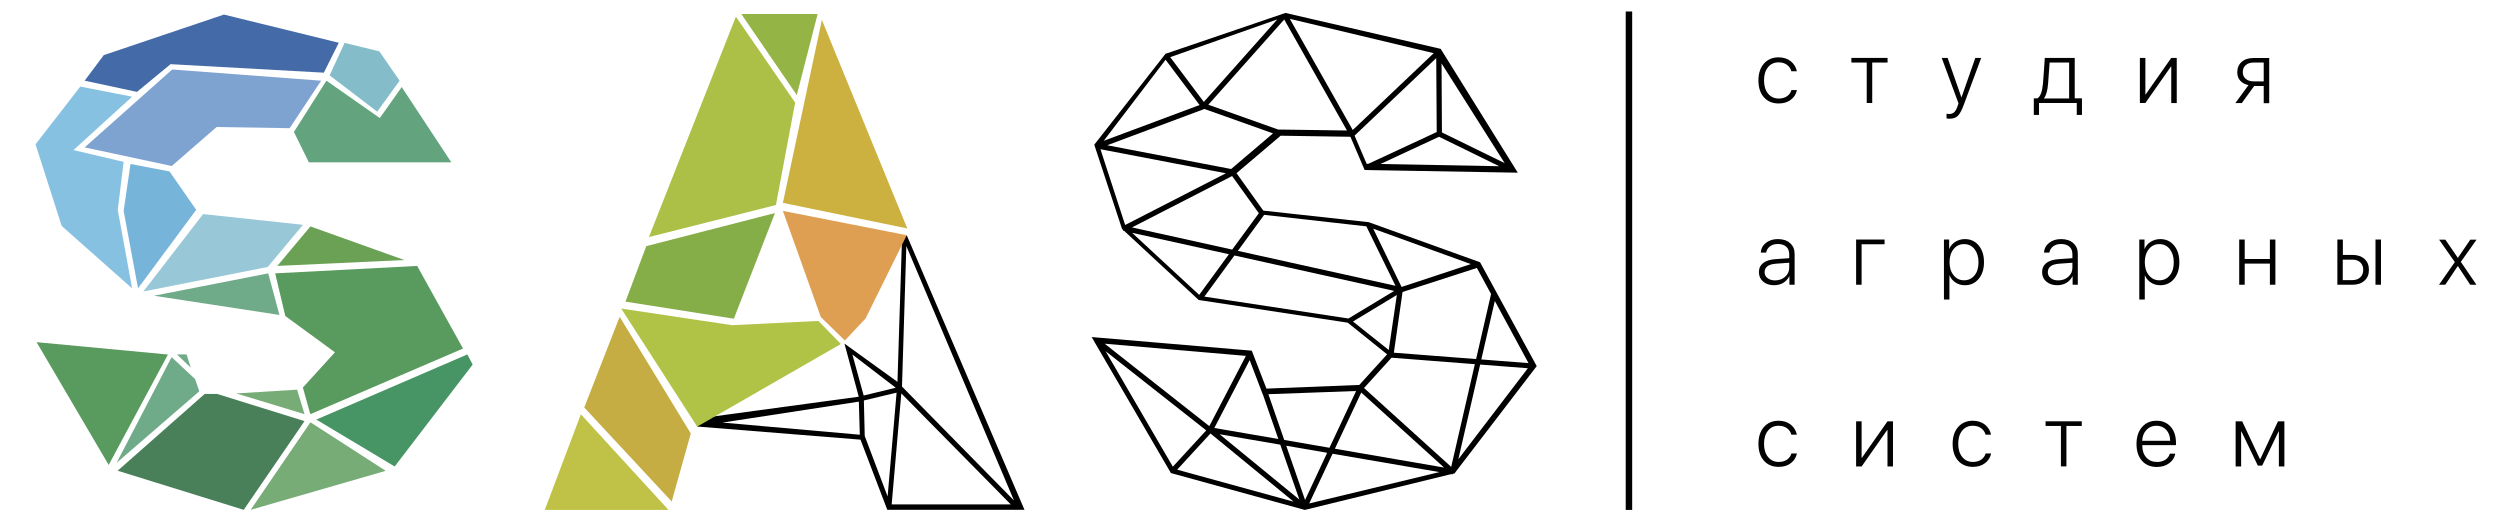 <?xml version="1.0" encoding="UTF-8"?> <!-- Generator: Adobe Illustrator 25.2.1, SVG Export Plug-In . SVG Version: 6.00 Build 0) --> <svg xmlns="http://www.w3.org/2000/svg" xmlns:xlink="http://www.w3.org/1999/xlink" id="Слой_1" x="0px" y="0px" viewBox="0 0 2590.1 538" style="enable-background:new 0 0 2590.1 538;" xml:space="preserve"> <style type="text/css"> .st0{fill:none;} .st1{fill:#020202;} .st2{fill:#63A47E;} .st3{fill:#84BDC9;} .st4{fill:#446BA8;} .st5{fill:#7FA3D1;} .st6{fill:#87C1E2;} .st7{fill:#77B4DA;} .st8{fill:#98C8D7;} .st9{fill:#70AB89;} .st10{fill:#6BA154;} .st11{fill:#599B5E;} .st12{fill:#479565;} .st13{fill:#78AC77;} .st14{fill:#4A8059;} .st15{fill:#BFC246;} .st16{fill:#C5AD43;} .st17{fill:#B1C347;} .st18{fill:#85AD48;} .st19{fill:#ACC048;} .st20{fill:#94B446;} .st21{fill:#CCB141;} .st22{fill:#DF9F53;} </style> <g> <g> <g> <polygon class="st0" points="1043.3,522.8 920,522.8 930,407.8 "></polygon> <polygon class="st0" points="1046.7,518.7 930.6,400.6 935,260.5 "></polygon> <path d="M939.4,243.7l-4.9,3.9l-4.7,148l-54.9-39.6l14.8,55l-163.5,22.2l-3,2.1l-0.9,6.6l169.2,13.6l27,70.7l0.8,2h142.1 L939.4,243.7z M748.6,437.8l141.2-21.7l1,34.3L748.6,437.8z M939,254.9l111.5,263.6L934.5,400.5L939,254.9z M883.1,367.3 l44.9,34.4l-33.2,8.1L883.1,367.3z M895.9,451.7l-0.9-36.8l33.9-8.1l-9.3,107.6L895.9,451.7z M923.8,522.6l10-115l113.4,115 H923.8z"></path> </g> </g> <path d="M1533.4,271.7l-115.3-41.5l-109.3-12l-27.7-38.8l45.7-38.8l72.3,1.1l14.7,34.4l0.3,0l0,0l3.8,0.1l0,0l154.6,2.7 l-79.9-128.3l-160.8-37.2l-123.6,42.1h-0.5l-74,94.4l28.8,87.3l1.1,1l-0.2,0.7l1.3,0.3l77.2,71.6l154.4,23.5l40.8,32.8l-28.8,31.7 l-96.2,3.8l-15.2-39.3L1131,349.2l3.1,5.3l-0.2,0.2l0.5,0.4l78.7,135l138.7,38.2l151.7-37.1l1.5,0.3l0.1-0.6l0.6-0.2h1.1l1-1.3l0,0 l0-0.1l84.3-110L1533.4,271.7z M1583.6,376.2l-48.9-3.8l14-60.6L1583.6,376.2z M1544.8,304.6l-15.5,67.4l-85.2-6.6l9-62.9l77-24.9 L1544.8,304.6z M1523.8,273.6l-71.7,23.7l-29.4-60.4L1523.8,273.6z M1309.7,222.6l105.9,11.9l30.2,61.6l-163.3-36.2L1309.7,222.6z M1304.2,220.9l-27.6,37.7l-103.8-23l103.7-53.2L1304.2,220.9z M1275.5,175.1l-128.4-24.6l100.7-37.6l71.1,25.3L1275.5,175.1z M1558.9,169l-65-31.8l-0.4-71.5L1558.9,169z M1553.2,172.2l-123-2.3l60.7-28.2L1553.2,172.2z M1491,138.5l-0.1,0.1l-0.1-0.1 L1491,138.5z M1488.5,136.8l-70.8,32.9l-1.8,0l-12.5-29.2l84.6-80.3L1488.5,136.8z M1485.4,55.1l-83.9,79.6l-65.2-115.2 L1485.4,55.1z M1395.5,135.2l-71.3-1l-72.3-25.7l78.6-88.3L1395.5,135.2z M1323.3,20.1l-76.1,85.5l-34.8-46.4L1323.3,20.1z M1207.6,61.9l35.2,46.9l-99.3,37.1L1207.6,61.9z M1140.1,154.6l130,24.9l-104.4,53.6L1140.1,154.6z M1172.9,241.2l100.3,22.2 l-30.8,42.1L1172.9,241.2z M1247.8,307.3l31.1-42.6l165.5,36.7L1397,330L1247.8,307.3z M1401.7,333.1l45.5-27.5l-8.4,57 L1401.7,333.1z M1405,405.1l-27.6,58.8l-46.9-8.1l-16.4-47.4L1405,405.1z M1308.3,408.7l0.1,0l16,46.1l-66.3-11.4l36.6-70.3 L1308.3,408.7z M1290.8,368.7l-37.9,72.8l-108.4-85.4L1290.8,368.7z M1254,445.5L1254,445.5l-0.1-0.1L1254,445.5z M1145.4,363.8 l104.3,82.1l-34.6,37.6L1145.4,363.8z M1219.6,486.6l34.5-37.5l86.2,70.7L1219.6,486.6z M1263.6,449.9l62.8,10.8l19.8,56.9 L1263.6,449.9z M1332.6,461.8l42.4,7.3l-22.9,48.9L1332.6,461.8z M1356.4,521.6l24.2-51.5l110.7,19L1356.4,521.6z M1383,464.9 l27.3-58.2l85.8,77.7L1383,464.9z M1503.5,483.7l-90.3-81.7l28.5-31.4l86.3,6.7L1503.5,483.7z M1510.9,475.8l22.6-98.1l49.4,3.8 L1510.9,475.8z"></path> <g> <g> <path class="st1" d="M1861.6,73.8h-5.7c-0.7-2.8-2.3-5-4.6-6.7c-2.3-1.7-5.2-2.5-8.6-2.5c-4.6,0-8.3,1.7-11,5.1 c-2.8,3.4-4.1,8-4.1,13.6c0,5.8,1.4,10.3,4.2,13.7c2.8,3.4,6.5,5.1,11,5.1c3.3,0,6.2-0.8,8.5-2.3c2.3-1.6,3.9-3.7,4.7-6.5h5.7 c-0.9,4.2-3,7.6-6.4,10.1c-3.4,2.6-7.6,3.8-12.5,3.8c-6.4,0-11.5-2.1-15.3-6.4c-3.8-4.3-5.7-10.1-5.7-17.5c0-7.2,1.9-13,5.7-17.4 c3.8-4.3,8.9-6.5,15.2-6.5c5,0,9.3,1.4,12.7,4.1C1858.7,66.3,1860.8,69.7,1861.6,73.8z"></path> <path class="st1" d="M1955.6,60v4.8h-15.9v41.9h-5.7V64.8h-15.9V60H1955.6z"></path> <path class="st1" d="M2019.6,123c-1,0-1.9-0.1-2.9-0.3v-4.9c0.9,0.2,1.8,0.3,2.8,0.3c2.1,0,3.8-0.6,5.1-1.8 c1.3-1.2,2.5-3.3,3.5-6.3l1-2.9L2011.7,60h6.1l14.3,40.9h0.1l14.3-40.9h6.1l-18.2,49c-2,5.5-4.1,9.2-6.1,11.1 C2026.3,122.1,2023.4,123,2019.6,123z"></path> <path class="st1" d="M2112.5,119.1h-5.4v-17.2h3.8c3.1-2,5-7.2,5.7-15.5c0.1-1.5,0.4-5.9,1-13.4s0.8-11.8,0.9-13h31v41.9h7.5 v17.2h-5.4v-12.4h-39.1V119.1z M2143.7,101.9V64.8h-20.2c-0.1,1.3-0.3,5-0.8,11c-0.4,6-0.7,9.6-0.8,10.9c-0.6,7.3-2,12.3-4.2,15 v0.3H2143.7z"></path> <path class="st1" d="M2222.7,106.7h-5.7V60h5.7v37.8h0.3l26.5-37.8h5.7v46.8h-5.7V68.9h-0.3L2222.7,106.7z"></path> <path class="st1" d="M2345.3,106.7V89.1h-9.9l-12.8,17.7h-6.7l13.6-18.6c-3.6-0.8-6.5-2.3-8.5-4.6c-2.1-2.3-3.1-5.2-3.1-8.6 c0-4.6,1.5-8.2,4.6-10.9c3-2.7,7.1-4,12.3-4h16.2v46.8H2345.3z M2334.8,84.3h10.5V64.8h-10.5c-3.4,0-6.2,0.9-8.2,2.7 c-2,1.8-3,4.2-3,7.3c0,2.8,1,5.1,3.1,6.9C2328.7,83.4,2331.4,84.3,2334.8,84.3z"></path> <path class="st1" d="M1837.9,295.5c-4.6,0-8.4-1.3-11.3-3.8c-2.9-2.5-4.3-5.8-4.3-9.8c0-4,1.5-7.1,4.4-9.4 c2.9-2.3,7.2-3.6,12.7-4l14.3-1v-4c0-3.4-1-6.1-3.1-7.9c-2.1-1.9-5-2.8-8.7-2.8c-3.3,0-5.9,0.8-8.1,2.4c-2.1,1.6-3.5,3.8-4,6.5 h-5.5c0.2-4.1,2-7.5,5.3-10.1c3.3-2.6,7.4-3.9,12.3-3.9c5.3,0,9.6,1.4,12.7,4.2c3.2,2.8,4.7,6.5,4.7,11.2V295h-5.4v-8.9h-0.1 c-1.3,2.8-3.4,5.1-6.2,6.9C1844.7,294.7,1841.5,295.5,1837.9,295.5z M1839,290.5c4.2,0,7.7-1.3,10.5-3.8c2.8-2.5,4.2-5.6,4.2-9.3 v-5.2l-13.6,1c-3.9,0.3-6.9,1.1-8.9,2.6c-2,1.5-3,3.6-3,6.2c0,2.5,1,4.6,3,6.1C1833.2,289.7,1835.8,290.5,1839,290.5z"></path> <path class="st1" d="M1952.6,253.1h-23.9V295h-5.7v-46.8h29.5V253.1z"></path> <path class="st1" d="M2035.7,247.7c5.9,0,10.7,2.2,14.3,6.6c3.7,4.4,5.5,10.2,5.5,17.3c0,7.1-1.8,12.9-5.5,17.3 c-3.6,4.4-8.4,6.6-14.3,6.6c-3.7,0-6.9-0.9-9.7-2.8c-2.8-1.8-4.9-4.3-6.2-7.4h-0.1v25h-5.7v-62.1h5.4v9.7h0.1 c1.2-3,3.3-5.5,6.3-7.4C2028.8,248.7,2032.1,247.7,2035.7,247.7z M2034.8,290.4c4.5,0,8.1-1.7,10.9-5.1c2.8-3.4,4.1-7.9,4.1-13.6 s-1.4-10.1-4.1-13.6c-2.8-3.5-6.4-5.2-10.9-5.2c-4.4,0-8,1.7-10.8,5.2c-2.8,3.5-4.2,8-4.2,13.5c0,5.6,1.4,10.1,4.2,13.5 C2026.7,288.6,2030.3,290.4,2034.8,290.4z"></path> <path class="st1" d="M2131.3,295.5c-4.6,0-8.4-1.3-11.3-3.8c-2.9-2.5-4.3-5.8-4.3-9.8c0-4,1.5-7.1,4.4-9.4 c2.9-2.3,7.2-3.6,12.7-4l14.3-1v-4c0-3.4-1-6.1-3.1-7.9c-2.1-1.9-5-2.8-8.7-2.8c-3.3,0-5.9,0.8-8.1,2.4c-2.1,1.6-3.5,3.8-4,6.5 h-5.5c0.2-4.1,2-7.5,5.3-10.1c3.3-2.6,7.4-3.9,12.3-3.9c5.3,0,9.6,1.4,12.7,4.2c3.2,2.8,4.7,6.5,4.7,11.2V295h-5.4v-8.9h-0.1 c-1.3,2.8-3.4,5.1-6.2,6.9C2138.1,294.7,2134.8,295.5,2131.3,295.5z M2132.4,290.5c4.2,0,7.7-1.3,10.5-3.8 c2.8-2.5,4.2-5.6,4.2-9.3v-5.2l-13.6,1c-3.9,0.3-6.9,1.1-8.9,2.6c-2,1.5-3,3.6-3,6.2c0,2.5,1,4.6,3,6.1 C2126.5,289.7,2129.2,290.5,2132.4,290.5z"></path> <path class="st1" d="M2238.1,247.7c5.9,0,10.7,2.2,14.3,6.6c3.7,4.4,5.5,10.2,5.5,17.3c0,7.1-1.8,12.9-5.5,17.3 c-3.6,4.4-8.4,6.6-14.3,6.6c-3.7,0-6.9-0.9-9.7-2.8c-2.8-1.8-4.9-4.3-6.2-7.4h-0.1v25h-5.7v-62.1h5.4v9.7h0.1 c1.2-3,3.3-5.5,6.3-7.4C2231.2,248.7,2234.5,247.7,2238.1,247.7z M2237.1,290.4c4.5,0,8.1-1.7,10.9-5.1c2.8-3.4,4.1-7.9,4.1-13.6 s-1.4-10.1-4.1-13.6c-2.8-3.5-6.4-5.2-10.9-5.2c-4.4,0-8,1.7-10.8,5.2c-2.8,3.5-4.2,8-4.2,13.5c0,5.6,1.4,10.1,4.2,13.5 C2229.1,288.6,2232.7,290.4,2237.1,290.4z"></path> <path class="st1" d="M2351.7,295v-21.9h-26.1V295h-5.7v-46.8h5.7v20.1h26.1v-20.1h5.7V295H2351.7z"></path> <path class="st1" d="M2421.6,295v-46.8h5.7v15.9h10.1c5.1,0,9.2,1.4,12.3,4.2c3.1,2.8,4.6,6.5,4.6,11.3c0,4.7-1.5,8.4-4.6,11.2 c-3.1,2.8-7.2,4.2-12.3,4.2H2421.6z M2437.3,269h-10.1v21.2h10.1c3.4,0,6.1-1,8.1-2.9c2-1.9,3-4.5,3-7.7c0-3.2-1-5.8-3-7.7 C2443.4,270,2440.7,269,2437.3,269z M2461.1,295v-46.8h5.7V295H2461.1z"></path> <path class="st1" d="M2546.5,275.7h-0.2l-12.9,19.3h-6.5l16.4-23.5l-16.3-23.2h6.5l12.9,18.8h0.1l12.8-18.8h6.5l-16.3,23 l16.2,23.7h-6.5L2546.5,275.7z"></path> <path class="st1" d="M1861.6,450.3h-5.7c-0.7-2.8-2.3-5-4.6-6.7c-2.3-1.7-5.2-2.5-8.6-2.5c-4.6,0-8.3,1.7-11,5.1 c-2.8,3.4-4.1,8-4.1,13.6c0,5.8,1.4,10.3,4.2,13.7c2.8,3.4,6.5,5.1,11,5.1c3.3,0,6.2-0.8,8.5-2.3c2.3-1.6,3.9-3.7,4.7-6.5h5.7 c-0.9,4.2-3,7.6-6.4,10.1c-3.4,2.6-7.6,3.8-12.5,3.8c-6.4,0-11.5-2.1-15.3-6.4c-3.8-4.3-5.7-10.1-5.7-17.5c0-7.2,1.9-13,5.7-17.4 c3.8-4.3,8.9-6.5,15.2-6.5c5,0,9.3,1.4,12.7,4.1C1858.7,442.8,1860.8,446.2,1861.6,450.3z"></path> <path class="st1" d="M1928.7,483.3h-5.7v-46.8h5.7v37.8h0.3l26.5-37.8h5.7v46.8h-5.7v-37.8h-0.3L1928.7,483.3z"></path> <path class="st1" d="M2062.8,450.3h-5.7c-0.7-2.8-2.3-5-4.6-6.7c-2.3-1.7-5.2-2.5-8.6-2.5c-4.6,0-8.3,1.7-11,5.1 c-2.8,3.4-4.1,8-4.1,13.6c0,5.8,1.4,10.3,4.2,13.7c2.8,3.4,6.5,5.1,11,5.1c3.3,0,6.2-0.8,8.5-2.3c2.3-1.6,3.9-3.7,4.7-6.5h5.7 c-0.9,4.2-3,7.6-6.4,10.1c-3.4,2.6-7.6,3.8-12.5,3.8c-6.4,0-11.5-2.1-15.3-6.4c-3.8-4.3-5.7-10.1-5.7-17.5c0-7.2,1.9-13,5.7-17.4 c3.8-4.3,8.9-6.5,15.2-6.5c5,0,9.3,1.4,12.7,4.1C2059.9,442.8,2062,446.2,2062.8,450.3z"></path> <path class="st1" d="M2156.8,436.5v4.8h-15.9v41.9h-5.7v-41.9h-15.9v-4.8H2156.8z"></path> <path class="st1" d="M2248,470h5.7c-0.7,4-2.8,7.3-6.3,9.9c-3.5,2.6-7.8,3.9-12.8,3.9c-6.5,0-11.6-2.1-15.4-6.4 c-3.8-4.3-5.7-10.1-5.7-17.4c0-7.3,1.9-13.1,5.7-17.5c3.8-4.4,8.8-6.6,15.1-6.6c6.1,0,11,2.1,14.6,6.2c3.6,4.1,5.5,9.7,5.5,16.6 v2.5h-34.9v0.3c0,5.3,1.4,9.4,4.2,12.5c2.8,3.1,6.5,4.6,11.1,4.6c3.4,0,6.3-0.8,8.7-2.4C2245.8,474.7,2247.3,472.6,2248,470z M2234.1,441.1c-4.2,0-7.6,1.4-10.3,4.3c-2.7,2.9-4.2,6.6-4.4,11.3h29c-0.1-4.7-1.4-8.4-4-11.3 C2241.7,442.5,2238.3,441.1,2234.1,441.1z"></path> <path class="st1" d="M2321.9,483.3h-5.7v-46.8h6.8l18.4,39.2h0.3l18.4-39.2h6.6v46.8h-5.7v-36.3h-0.3l-17,35.4h-4.5l-17-35.4 h-0.3V483.3z"></path> </g> <g> <g> <rect x="1684.3" y="11.9" class="st1" width="6.7" height="516.4"></rect> </g> </g> </g> </g> <path class="st2" d="M467.6,168.2H320l-15.5-31.5l33.7-53.1l55.3,38.7l22.7-32.1L467.6,168.2z"></path> <path class="st3" d="M390.8,115.7L414,83.6l-21-30.4l-36-8.8l-15.5,33.7L390.8,115.7z"></path> <path class="st4" d="M335.5,75.3l15.5-31L232,15.1l-124.5,42L87.7,83.6l54.2,11.6l34.8-28.7L335.5,75.3z"></path> <path class="st5" d="M300.1,132.8l32.6-49.2L178.4,72l-90.7,80.7l90.2,19.3l46.5-40.4L300.1,132.8z"></path> <path class="st6" d="M83.2,89.7l53.7,10.5l-60.8,55.3l52,12.2l-6.1,49.8l14.9,81.3l-73-64.7l-27.1-84.6L83.2,89.7z"></path> <path class="st7" d="M135.2,169.9l40.4,7.7l27.7,39.8L143,298.7l-14.9-80.2L135.2,169.9z"></path> <path class="st8" d="M210.4,221.8L148.5,302l128.9-25.4l36.5-43.7L210.4,221.8z"></path> <path class="st9" d="M277.9,283.2l-118.4,23.2l130,19.9L277.9,283.2z"></path> <path class="st10" d="M321.6,234.6l-34.3,40.9l131.6-6.1L321.6,234.6z"></path> <path class="st11" d="M432.2,275.5l-147.1,7.7l10.5,44.2L347,365l-33.2,36.5l7.7,27.6l158.2-68L432.2,275.5z"></path> <path class="st12" d="M484.2,367.2l5.5,10.5l-80.8,105.6l-81.2-48.6L484.2,367.2z"></path> <path class="st13" d="M244.7,407.6c1.1,0,63.1-3.9,63.1-3.9l7.7,25.4L244.7,407.6z"></path> <path class="st13" d="M321.6,437.5l-61.9,90.7l139.9-40.4L321.6,437.5z"></path> <path class="st14" d="M315.5,436.3l-63,91.9l-130.6-40.5l90.2-79.6h12.7L315.5,436.3z"></path> <path class="st9" d="M177.8,370l-57,109.5l85.7-74.1l-4.4-12.7L177.8,370z"></path> <path class="st9" d="M183.3,367.2l14.4,13.8l-4.4-13.8H183.3z"></path> <path class="st11" d="M37.9,354.5l74.7,127.2L174,367.3L37.9,354.5z"></path> <path class="st15" d="M564.4,528.3h128.2l-90.8-99.1L564.4,528.3z"></path> <path class="st16" d="M642,328.2l-36.7,94l90.6,97.4l19.8-70.5L642,328.2z"></path> <path class="st17" d="M643.6,319.7l114.8,17.2l89.5-4.4l23.3,23.9l-148.9,85.6L643.6,319.7z"></path> <path class="st18" d="M648,312.5l112.3,17.7l42.6-109.5L669.6,255L648,312.5z"></path> <path class="st19" d="M672.3,245.6l131.6-33.2l19.9-106.1l-61.4-89L672.3,245.6z"></path> <path class="st20" d="M768,14.5l57.5,84l21.6-84C847.1,14.5,768,14.5,768,14.5z"></path> <path class="st21" d="M851.5,20.6l-40.4,189.6L940,236.7L851.5,20.6z"></path> <path class="st22" d="M811.1,218.5l39.3,110l24.9,24.3l21.5-22.9l42.6-86.2L811.1,218.5z"></path> <line class="st0" x1="28.9" y1="519.8" x2="1410.9" y2="530.9"></line> <path class="st0" d="M564.4,528.3"></path> <path class="st0" d="M762.4,17.3"></path> </svg> 